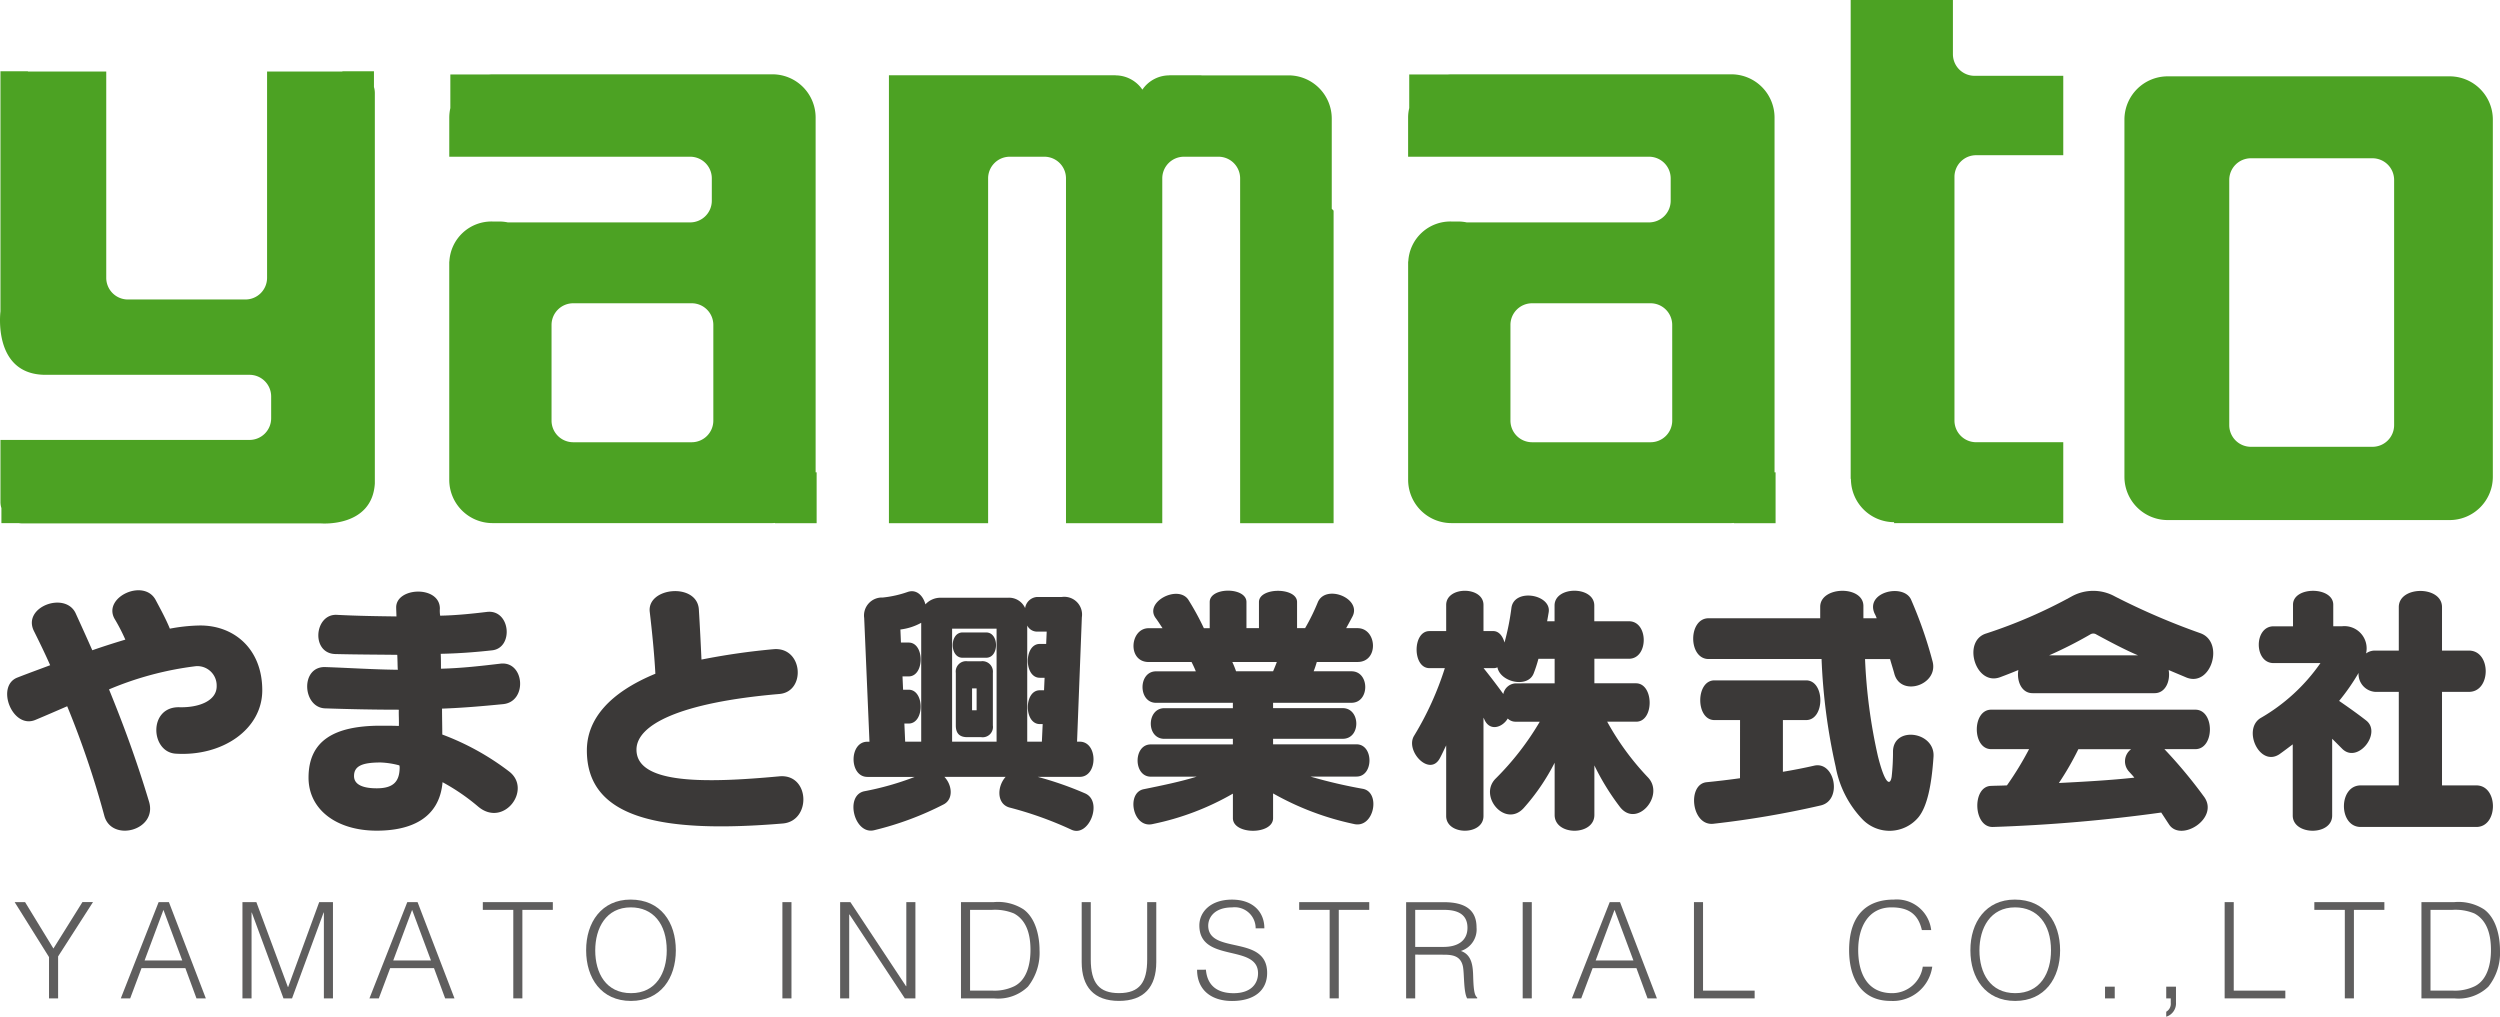 <svg xmlns="http://www.w3.org/2000/svg" width="280" height="113.871" viewBox="0 0 280 113.871">
  <g id="アートワーク_125" data-name="アートワーク 125" transform="translate(140 56.936)">
    <g id="グループ_402" data-name="グループ 402" transform="translate(-140 -56.935)">
      <g id="グループ_398" data-name="グループ 398">
        <g id="グループ_397" data-name="グループ 397" transform="translate(50.312)">
          <path id="パス_339" data-name="パス 339" d="M110.84,49.527a2.426,2.426,0,0,1-2.426-2.426V19.807a2.424,2.424,0,0,1,2.426-2.424H120.6V8.489h-9.937a2.419,2.419,0,0,1-2.422-2.42V0H96.79V53.632h.028a4.849,4.849,0,0,0,4.846,4.851l-.026.107H120.6V49.527Z" transform="translate(60.174)" fill="#4ca223"/>
          <path id="パス_340" data-name="パス 340" d="M147.523,3.992h-31.57a4.847,4.847,0,0,0-4.846,4.844V48.842a4.848,4.848,0,0,0,4.846,4.848h31.57a4.845,4.845,0,0,0,4.846-4.848V8.836A4.844,4.844,0,0,0,147.523,3.992Zm-6.21,39.068a2.426,2.426,0,0,1-2.422,2.424H125.269a2.427,2.427,0,0,1-2.422-2.424V15.59a2.428,2.428,0,0,1,2.422-2.422h13.622a2.427,2.427,0,0,1,2.422,2.422Z" transform="translate(76.517 4.557)" fill="#4ca223"/>
          <path id="パス_341" data-name="パス 341" d="M64.532,48.468V8.73a4.843,4.843,0,0,0-4.846-4.844H28.347c-.143,0-.285.009-.426.019h-4.3V7.668A4.953,4.953,0,0,0,23.5,8.73v4.386H50.481a2.423,2.423,0,0,1,2.424,2.424v2.506a2.427,2.427,0,0,1-2.424,2.426H30.06a4.8,4.8,0,0,0-.983-.1h-.735a4.719,4.719,0,0,0-4.831,4.478l-.013.009v.263c0,.034,0,.066,0,.1v.735c0,.03,0,.064,0,.094V49.3a4.848,4.848,0,0,0,4.848,4.851H59.686a2.515,2.515,0,0,0,.287-.019v.032h4.673v-5.7Zm-11.457-5.8a2.422,2.422,0,0,1-2.42,2.426H37.377a2.426,2.426,0,0,1-2.422-2.426V31.955a2.427,2.427,0,0,1,2.422-2.426H50.655a2.423,2.423,0,0,1,2.42,2.426Z" transform="translate(-23.494 4.436)" fill="#4ca223"/>
          <path id="パス_342" data-name="パス 342" d="M114.684,48.468V8.73a4.845,4.845,0,0,0-4.844-4.844H78.495c-.141,0-.283.009-.426.019h-4.3V7.668a4.578,4.578,0,0,0-.126,1.062v4.386h26.985a2.425,2.425,0,0,1,2.424,2.424v2.506a2.428,2.428,0,0,1-2.424,2.426H80.21a4.814,4.814,0,0,0-.983-.1H78.49a4.715,4.715,0,0,0-4.827,4.478l-.017.009v.263l0,.1v.735l0,.094V49.3a4.851,4.851,0,0,0,4.848,4.851H109.84a2.542,2.542,0,0,0,.283-.019v.032H114.8v-5.7Zm-11.459-5.8a2.425,2.425,0,0,1-2.422,2.426H87.525a2.423,2.423,0,0,1-2.42-2.426V31.955a2.424,2.424,0,0,1,2.42-2.426H100.8a2.426,2.426,0,0,1,2.422,2.426Z" transform="translate(33.753 4.436)" fill="#4ca223"/>
          <path id="パス_343" data-name="パス 343" d="M96.088,18.891V8.794a4.846,4.846,0,0,0-4.846-4.848H81.49l0-.009H77.9l0,.009a3.648,3.648,0,0,0-3.022,1.6,3.651,3.651,0,0,0-3.022-1.6V3.937H46.491V54.1H57.6V15.482a2.425,2.425,0,0,1,2.426-2.424H63.9a2.423,2.423,0,0,1,2.422,2.424V54.1H77.106V15.482a2.427,2.427,0,0,1,2.424-2.424H83.4a2.428,2.428,0,0,1,2.426,2.424V54.1H96.294V19.1Z" transform="translate(2.757 4.494)" fill="#4ca223"/>
        </g>
        <path id="パス_344" data-name="パス 344" d="M41.883,5.493V3.726H38.348v.03H29.912V26.865a2.425,2.425,0,0,1-2.42,2.424H14.329A2.425,2.425,0,0,1,11.9,26.865V3.756H3.126v-.03H.051v26.9s-.914,7.069,5.018,7.1H27.946a2.424,2.424,0,0,1,2.424,2.422v2.448a2.424,2.424,0,0,1-2.424,2.422H.051v6.926a2.327,2.327,0,0,0,.107.709v1.685H2.113a2.845,2.845,0,0,0,.364.03H35.956s5.724.482,6.026-4.478V6.178A2.41,2.41,0,0,0,41.883,5.493Z" transform="translate(0 4.253)" fill="#4ca223"/>
      </g>
      <g id="グループ_401" data-name="グループ 401" transform="translate(0.8 66.11)">
        <g id="グループ_399" data-name="グループ 399">
          <path id="パス_345" data-name="パス 345" d="M28.948,42.07c0,4.388-4.48,7.433-9.7,7.1-2.835-.18-3.075-5.283.415-5.2,2.238.058,4.21-.743,4.178-2.386a2.165,2.165,0,0,0-2.328-2.212,36.159,36.159,0,0,0-9.729,2.6c1.55,3.793,3.043,7.789,4.48,12.566.981,3.251-4.24,4.594-5.015,1.553A102.379,102.379,0,0,0,7.1,43.86c-1.165.505-2.328,1.013-3.548,1.523-2.6,1.107-4.51-3.823-2-4.748,1.227-.48,2.45-.923,3.641-1.371-.593-1.345-1.223-2.628-1.816-3.823-1.347-2.688,3.461-4.476,4.654-2.028.627,1.373,1.251,2.748,1.88,4.176,1.281-.443,2.508-.835,3.7-1.191a20.534,20.534,0,0,0-1.221-2.36c-1.313-2.418,3.341-4.54,4.628-2.06.445.837,1.133,2.09,1.58,3.193a19.47,19.47,0,0,1,3.283-.355C25.751,34.756,28.948,37.41,28.948,42.07Z" transform="translate(-0.374 -30.871)" fill="#3b3938"/>
          <path id="パス_346" data-name="パス 346" d="M38.689,51.093c2.6,2-.6,6.326-3.461,3.938a23.224,23.224,0,0,0-4-2.743c-.358,4.118-3.641,5.429-7.371,5.429-4.536,0-7.639-2.386-7.639-5.938,0-4.18,2.925-5.818,8.088-5.818.623,0,1.4,0,2.026.028.032-.473-.028-1.371,0-1.82-2.775,0-5.549-.058-8.178-.148-2.651,0-2.921-4.808.03-4.624,2.6.09,5.285.268,8.031.3-.03-.448-.03-1.227-.06-1.673-2.12-.028-4.388-.028-6.866-.088-2.835,0-2.448-4.508.09-4.392,2.328.122,4.6.152,6.684.18,0-.266-.028-.715-.028-.955-.088-2.33,4.866-2.563,4.893.062a3.581,3.581,0,0,0,.032.807c1.7-.032,3.489-.21,5.223-.42,2.655-.33,3.045,4.026.6,4.3-1.912.212-3.85.355-5.759.39.026.448.026,1.253.026,1.67,2.358-.06,4.628-.326,6.626-.563,2.748-.358,3.107,4.294.3,4.534-2.152.212-4.448.415-6.806.5,0,.989.028,2.034.028,2.9A29,29,0,0,1,38.689,51.093Zm-12.267-.388a.853.853,0,0,0-.032-.3A9.345,9.345,0,0,0,24.3,50.08c-2.064,0-2.987.388-2.987,1.52,0,1.045,1.165,1.373,2.538,1.373C25.705,52.974,26.391,52.228,26.423,50.706Z" transform="translate(17.538 -30.793)" fill="#3b3938"/>
          <path id="パス_347" data-name="パス 347" d="M52.631,56.941c-13.579,1.133-21.938-.535-21.938-8.181,0-3.551,2.6-6.5,7.673-8.592-.124-2.274-.36-4.626-.63-6.926-.33-2.78,5.311-3.313,5.5-.27.118,1.88.208,3.76.293,5.609a77.123,77.123,0,0,1,8.059-1.161c3.317-.3,3.673,4.743.687,5.013-11.224.957-16.025,3.465-16.025,6.238,0,3.943,7.966,3.731,16.025,2.985C55.676,51.363,55.856,56.669,52.631,56.941Z" transform="translate(34.236 -30.82)" fill="#3b3938"/>
          <path id="パス_348" data-name="パス 348" d="M70.578,53.562c2.06.893.415,5.013-1.553,4.056A40.613,40.613,0,0,0,62.1,55.142c-1.458-.418-1.373-2.386-.418-3.431H54.821c.865.9,1.043,2.476-.062,3.073a34.757,34.757,0,0,1-7.789,2.9c-2.238.568-3.343-3.878-1.131-4.358a32.4,32.4,0,0,0,5.666-1.61H46.195c-2.06,0-2.06-3.94,0-3.94h.236L45.839,33.92a2.013,2.013,0,0,1,2.088-2.294,12.2,12.2,0,0,0,2.805-.632c1.011-.328,1.728.482,1.966,1.4a2.268,2.268,0,0,1,1.675-.745h7.579a1.968,1.968,0,0,1,1.912,1.163A1.455,1.455,0,0,1,65.2,31.564h2.778a1.988,1.988,0,0,1,2.24,2.27l-.538,13.937h.3c2.058,0,2.058,3.94,0,3.94H65.267A37.742,37.742,0,0,1,70.578,53.562ZM52.225,47.771V34.457a6.411,6.411,0,0,1-2.33.75l.06,1.463h.865c1.792,0,1.792,3.79,0,3.79h-.69l.066,1.49h.623c1.792,0,1.792,3.79,0,3.79h-.48l.09,2.03ZM66.28,35.445H65.2a1.23,1.23,0,0,1-1.1-.685V47.771H65.74l.09-1.972h-.323c-1.79,0-1.79-3.786,0-3.786h.475l.062-1.4h-.538c-1.79,0-1.79-3.79,0-3.79h.715ZM60.667,47.771V35.115H55.686V47.771Zm-1.161-9.4H56.851c-1.463,0-1.463-2.833,0-2.833h2.655C60.971,35.537,60.971,38.37,59.506,38.37Zm.745,7.581a1.155,1.155,0,0,1-1.311,1.313h-1.55c-.839,0-1.289-.388-1.289-1.313V40.07a1.16,1.16,0,0,1,1.289-1.308h1.55a1.177,1.177,0,0,1,1.311,1.308Zm-1.82-1.7V41.8h-.51v2.45Z" transform="translate(50.15 -30.814)" fill="#3b3938"/>
          <path id="パス_349" data-name="パス 349" d="M84.983,53.086c2.03.39,1.253,4.48-1.013,3.938A31.643,31.643,0,0,1,74.922,53.6v2.771c0,1.885-4.5,1.885-4.5,0V53.624a29.913,29.913,0,0,1-8.954,3.4c-2.27.568-3.045-3.519-1.019-3.9,2.062-.42,4.09-.837,5.915-1.4H61.225c-1.97,0-1.97-3.613,0-3.613h9.194v-.625H62.748c-2.058,0-2-3.433,0-3.433h7.671v-.6h-8.6c-2.026,0-2.026-3.527,0-3.527h4.45c-.15-.381-.326-.745-.478-1.043h-4.8c-2.416,0-2.118-3.788,0-3.788h1.55c-.24-.358-.48-.745-.747-1.105-1.368-1.79,2.418-3.788,3.615-2.116a29.627,29.627,0,0,1,1.762,3.221h.653V32.166c0-1.7,4.116-1.7,4.116,0v2.925h1.4V32.166c0-1.675,4.268-1.675,4.268,0v2.925h.9a22.955,22.955,0,0,0,1.433-2.925c.9-2.03,4.921-.42,3.878,1.61-.238.45-.478.9-.713,1.315h1.278c2.18,0,2.42,3.788,0,3.788H79.818a10.542,10.542,0,0,1-.353,1.043H83.7c2.06,0,2.06,3.527,0,3.527H74.922v.6h7.8c2,0,2.058,3.433,0,3.433h-7.8V48.1h9.341c1.94,0,1.94,3.613,0,3.613H79.1A55.706,55.706,0,0,0,84.983,53.086ZM75.342,38.879H70.357c.15.33.3.687.42,1.043h4.146C75.074,39.567,75.224,39.209,75.342,38.879Z" transform="translate(66.863 -30.848)" fill="#3b3938"/>
          <path id="パス_350" data-name="パス 350" d="M100.266,51.8c1.938,2.032-1.253,5.731-3.133,3.315a27.177,27.177,0,0,1-2.867-4.656v5.549c0,2.358-4.45,2.358-4.45,0V50.159a23.843,23.843,0,0,1-3.461,5.071c-2.058,2.27-5.131-1.341-3.133-3.309a31.36,31.36,0,0,0,4.928-6.356H85.464a1.229,1.229,0,0,1-.9-.358c-.6,1.013-2,1.458-2.6.148a1.554,1.554,0,0,0-.118-.238v11.01c0,2.208-4.178,2.18-4.178,0V48.219c-.24.478-.448.957-.69,1.4-1.133,2.208-3.968-.807-2.891-2.5a34.7,34.7,0,0,0,3.431-7.555h-1.73c-1.91,0-1.91-4.148,0-4.148h1.88V32.489c0-2.118,4.178-2.118,4.178,0v2.925h1.1c.657,0,1.077.625,1.255,1.285a28.122,28.122,0,0,0,.775-3.883c.3-2.24,4.478-1.518,4.176.475-.06.362-.116.69-.178,1.022h.833V32.552c0-2.21,4.45-2.21,4.45,0v1.762h3.878c2.212,0,2.212,4.2,0,4.2H94.266v2.748h4.653c2.028,0,2.062,4.3.036,4.3H95.7A29.949,29.949,0,0,0,100.266,51.8ZM89.816,41.265V38.518H88a14.869,14.869,0,0,1-.535,1.643c-.655,1.67-3.73.987-4.058-.687a.952.952,0,0,1-.45.09h-1.1c.743.927,1.61,2.06,2.21,2.9a1.475,1.475,0,0,1,1.368-1.193Z" transform="translate(83.504 -30.844)" fill="#3b3938"/>
          <path id="パス_351" data-name="パス 351" d="M93.8,45.376H90.931c-2.118,0-2.118-4.446,0-4.446H101.2c2.124,0,2.124,4.446,0,4.446H98.6v5.793c1.253-.208,2.446-.445,3.493-.685,2.33-.538,3.189,3.848.775,4.446a105.646,105.646,0,0,1-12.057,2.06c-2.478.266-2.955-4.446-.747-4.656,1.225-.12,2.478-.27,3.731-.445Zm16.8-6.834h-2.8a60.5,60.5,0,0,0,1.431,10.836c.777,3.135,1.373,3.431,1.548,2.358a25.075,25.075,0,0,0,.152-2.863c.06-2.867,4.716-2.212,4.538.6-.212,3.221-.715,5.576-1.673,6.769a4.216,4.216,0,0,1-6.266.27A11.5,11.5,0,0,1,104.51,50.6a66.524,66.524,0,0,1-1.58-12.061H90.278c-2.3,0-2.3-4.566,0-4.566h12.5V32.694c0-2.328,4.806-2.42,4.838-.118v1.4h1.488a3.317,3.317,0,0,0-.238-.538c-1.073-2.42,3.253-3.4,4.088-1.555a47.5,47.5,0,0,1,2.418,6.958c.653,2.628-3.611,4-4.3,1.313C110.954,39.71,110.776,39.168,110.6,38.543Z" transform="translate(100.285 -30.839)" fill="#3b3938"/>
          <path id="パス_352" data-name="パス 352" d="M128.631,35.645c2.745.987,1.195,6.093-1.583,4.955-.627-.268-1.281-.535-1.972-.833.212,1.193-.328,2.593-1.58,2.593H109.83c-1.257,0-1.792-1.4-1.587-2.593-.715.3-1.4.565-2.03.8-2.773,1.047-4.3-4.056-1.576-4.891a55.432,55.432,0,0,0,9.577-4.152,5,5,0,0,1,4.836,0A78.018,78.018,0,0,0,128.631,35.645Zm.418,18.327c1.732,2.413-2.628,5.131-3.94,3.075-.3-.45-.565-.867-.865-1.317a180.241,180.241,0,0,1-18.832,1.615c-2.236.09-2.388-4.538-.238-4.6.6-.026,1.195-.026,1.79-.058a35.405,35.405,0,0,0,2.478-4.058H105.2c-2.15,0-2.15-4.42,0-4.42h22.863c2.178,0,2.178,4.42,0,4.42H124.6A53.88,53.88,0,0,1,129.048,53.972Zm-7.4-15.847c-1.49-.63-3.221-1.553-4.654-2.33a.635.635,0,0,0-.722,0,47.174,47.174,0,0,1-4.591,2.33Zm-.415,13.7c-.18-.238-.392-.443-.6-.685a1.687,1.687,0,0,1,.24-2.506h-5.911a32.868,32.868,0,0,1-2.182,3.788C115.675,52.272,118.424,52.124,121.23,51.822Z" transform="translate(117.014 -30.836)" fill="#3b3938"/>
          <path id="パス_353" data-name="パス 353" d="M142.86,57.347H129.91c-2.508,0-2.508-4.656,0-4.656h4.264V42.215h-2.658a2.007,2.007,0,0,1-1.848-2.12,23.391,23.391,0,0,1-2.178,3.133c.957.657,2.15,1.5,3.047,2.208,1.758,1.4-.987,4.9-2.718,3.139-.33-.33-.717-.72-1.107-1.107v8.6c0,2.3-4.416,2.238-4.416,0V48.094c-.478.362-.987.747-1.493,1.107-2.206,1.461-4.152-2.718-2.148-4.03a20.787,20.787,0,0,0,6.744-6.178h-5.251c-2.208,0-2.208-4.12,0-4.12h2.178V32.454c0-2.088,4.508-2.06,4.508,0v2.418h.951a2.49,2.49,0,0,1,2.722,3.041,1.663,1.663,0,0,1,1.009-.321h2.658v-4.87c0-2.413,4.84-2.413,4.84,0v4.87h3.015c2.506,0,2.506,4.624,0,4.624h-3.015V52.691h3.846C145.337,52.691,145.337,57.347,142.86,57.347Z" transform="translate(133.691 -30.838)" fill="#3b3938"/>
        </g>
        <g id="グループ_400" data-name="グループ 400" transform="translate(0.842 34.642)">
          <path id="パス_354" data-name="パス 354" d="M5.108,52.377l3.249-5.2H9.539L5.633,53.26v4.7H4.615V53.335L.767,47.18H1.934Z" transform="translate(-0.767 -46.895)" fill="#5f5e5e"/>
          <path id="パス_355" data-name="パス 355" d="M11.094,48.047,13.2,53.712H8.982ZM7.369,57.96l1.268-3.384H13.55l1.244,3.384h1.047L11.706,47.18H10.554L6.318,57.96Z" transform="translate(5.57 -46.895)" fill="#5f5e5e"/>
          <path id="パス_356" data-name="パス 356" d="M12.68,57.96V47.18h1.559l3.531,9.508H17.8l3.476-9.508h1.542V57.96H21.8V48.347h-.03L18.235,57.96h-.959l-3.548-9.613H13.7V57.96Z" transform="translate(12.832 -46.895)" fill="#5f5e5e"/>
          <path id="パス_357" data-name="パス 357" d="M24.1,48.047l2.112,5.664H21.988ZM20.371,57.96l1.27-3.384h4.913L27.8,57.96h1.047L24.712,47.18H23.56L19.322,57.96Z" transform="translate(20.414 -46.895)" fill="#5f5e5e"/>
          <path id="パス_358" data-name="パス 358" d="M25.251,47.18h7.842v.867H29.682V57.96H28.665V48.047H25.251Z" transform="translate(27.182 -46.895)" fill="#5f5e5e"/>
          <path id="パス_359" data-name="パス 359" d="M35.688,57.528c-2.814,0-4.015-2.249-4.015-4.788,0-2.5,1.212-4.821,3.983-4.821,2.482,0,4.026,1.825,4.026,4.821C39.682,55.253,38.482,57.528,35.688,57.528Zm-5.033-4.788c0,3.094,1.692,5.658,5.02,5.658S40.7,55.834,40.7,52.739c0-3.159-1.7-5.692-5.073-5.692C32.4,47.047,30.64,49.593,30.655,52.739Z" transform="translate(33.351 -47.047)" fill="#5f5e5e"/>
          <path id="パス_360" data-name="パス 360" d="M40.919,57.96V47.18h1.017V57.96Z" transform="translate(45.067 -46.895)" fill="#5f5e5e"/>
          <path id="パス_361" data-name="パス 361" d="M44.984,48.559h-.03v9.4H43.939V47.18h1.15L51.321,56.6h.03V47.18H52.37V57.96H51.184Z" transform="translate(48.514 -46.895)" fill="#5f5e5e"/>
          <path id="パス_362" data-name="パス 362" d="M51.276,48.047h2.441a5.554,5.554,0,0,1,2.469.4c1.512.807,1.857,2.531,1.857,4.1,0,1.469-.358,3.313-1.8,4.047a5.112,5.112,0,0,1-2.527.493H51.276ZM53.94,57.96a4.8,4.8,0,0,0,3.818-1.313,6.1,6.1,0,0,0,1.3-4.095c0-1.431-.373-3.531-1.8-4.566a5.285,5.285,0,0,0-3.324-.807H50.259V57.96Z" transform="translate(55.729 -46.895)" fill="#5f5e5e"/>
          <path id="パス_363" data-name="パス 363" d="M56.572,47.18h1.017V53.6c0,2.664.959,3.771,3.161,3.771,2.319,0,3.157-1.223,3.157-3.771V47.18h1.019V53.9c0,2.8-1.394,4.343-4.176,4.343-2.814,0-4.178-1.587-4.178-4.343Z" transform="translate(62.935 -46.895)" fill="#5f5e5e"/>
          <path id="パス_364" data-name="パス 364" d="M63.6,54.9c.163,1.929,1.45,2.632,3.1,2.632,1.934,0,2.737-1.049,2.737-2.231,0-3.336-6.572-1.122-6.572-5.358,0-1.5,1.246-2.891,3.656-2.891,2.428,0,3.638,1.469,3.623,3.217h-.974a2.349,2.349,0,0,0-2.649-2.345c-2.069,0-2.816,1.272-2.638,2.377.467,2.786,6.574.78,6.574,4.958,0,1.97-1.45,3.144-3.936,3.144-2.249,0-3.91-1.174-3.91-3.5Z" transform="translate(69.821 -47.047)" fill="#5f5e5e"/>
          <path id="パス_365" data-name="パス 365" d="M67.947,47.18h7.847v.867H72.38V57.96H71.358V48.047H67.947Z" transform="translate(75.92 -46.895)" fill="#5f5e5e"/>
          <path id="パス_366" data-name="パス 366" d="M74.557,52.2V48.047h3.234c1.362,0,2.619.392,2.619,2.007,0,1.512-1.167,2.142-2.677,2.142Zm3.2.869c1.019,0,1.9.15,2.144,1.319.163.822.06,2.844.475,3.576H81.5v-.1c-.27-.212-.4-.66-.448-2.294-.03-1.137-.1-2.482-1.379-2.919a2.526,2.526,0,0,0,1.754-2.632c0-1.992-1.3-2.833-3.671-2.833H73.54V57.96h1.017v-4.9Z" transform="translate(82.304 -46.895)" fill="#5f5e5e"/>
          <path id="パス_367" data-name="パス 367" d="M79.636,57.96V47.18h1.019V57.96Z" transform="translate(89.263 -46.895)" fill="#5f5e5e"/>
          <path id="パス_368" data-name="パス 368" d="M86.985,48.047,89.1,53.712H84.873ZM83.256,57.96l1.274-3.384h4.91l1.242,3.384h1.049L87.6,47.18H86.445L82.209,57.96Z" transform="translate(92.2 -46.895)" fill="#5f5e5e"/>
          <path id="パス_369" data-name="パス 369" d="M88.593,57.96V47.18H89.61v9.913h5.78v.867Z" transform="translate(99.488 -46.895)" fill="#5f5e5e"/>
          <path id="パス_370" data-name="パス 370" d="M104.855,50.461c-.42-1.84-1.559-2.542-3.4-2.542-2.608,0-3.731,2.229-3.731,4.773,0,2.411.882,4.836,3.816,4.836a3.465,3.465,0,0,0,3.418-2.964h1.06a4.45,4.45,0,0,1-4.668,3.833c-3.326,0-4.643-2.621-4.643-5.673,0-4.12,2.157-5.677,5.015-5.677a3.879,3.879,0,0,1,4.178,3.414Z" transform="translate(108.752 -47.047)" fill="#5f5e5e"/>
          <path id="パス_371" data-name="パス 371" d="M108.079,57.528c-2.814,0-4.015-2.249-4.015-4.788,0-2.5,1.214-4.821,3.985-4.821,2.486,0,4.03,1.825,4.03,4.821C112.08,55.253,110.883,57.528,108.079,57.528Zm-5.028-4.788c0,3.094,1.69,5.658,5.015,5.658s5.033-2.563,5.033-5.658c0-3.159-1.709-5.692-5.078-5.692C104.8,47.047,103.036,49.593,103.051,52.739Z" transform="translate(115.991 -47.047)" fill="#5f5e5e"/>
          <path id="パス_372" data-name="パス 372" d="M110.092,52.914V51.6h1.088v1.313Z" transform="translate(124.029 -41.849)" fill="#5f5e5e"/>
          <path id="パス_373" data-name="パス 373" d="M114.385,51.6h-1.092v1.313h.508v.512a1.025,1.025,0,0,1-.508.985v.557a1.558,1.558,0,0,0,1.092-1.606Z" transform="translate(127.683 -41.849)" fill="#5f5e5e"/>
          <path id="パス_374" data-name="パス 374" d="M116.348,57.96V47.18h1.019v9.913h5.778v.867Z" transform="translate(131.17 -46.895)" fill="#5f5e5e"/>
          <path id="パス_375" data-name="パス 375" d="M121.039,47.18h7.844v.867h-3.411V57.96h-1.019V48.047h-3.414Z" transform="translate(136.525 -46.895)" fill="#5f5e5e"/>
          <path id="パス_376" data-name="パス 376" d="M127.655,48.047h2.439a5.547,5.547,0,0,1,2.471.4c1.512.807,1.861,2.531,1.861,4.1,0,1.469-.36,3.313-1.8,4.047a5.132,5.132,0,0,1-2.533.493h-2.439Zm2.666,9.913a4.8,4.8,0,0,0,3.816-1.313,6.082,6.082,0,0,0,1.3-4.095c0-1.431-.37-3.531-1.792-4.566a5.3,5.3,0,0,0-3.326-.807H126.64V57.96Z" transform="translate(142.919 -46.895)" fill="#5f5e5e"/>
        </g>
      </g>
    </g>
  </g>
</svg>
